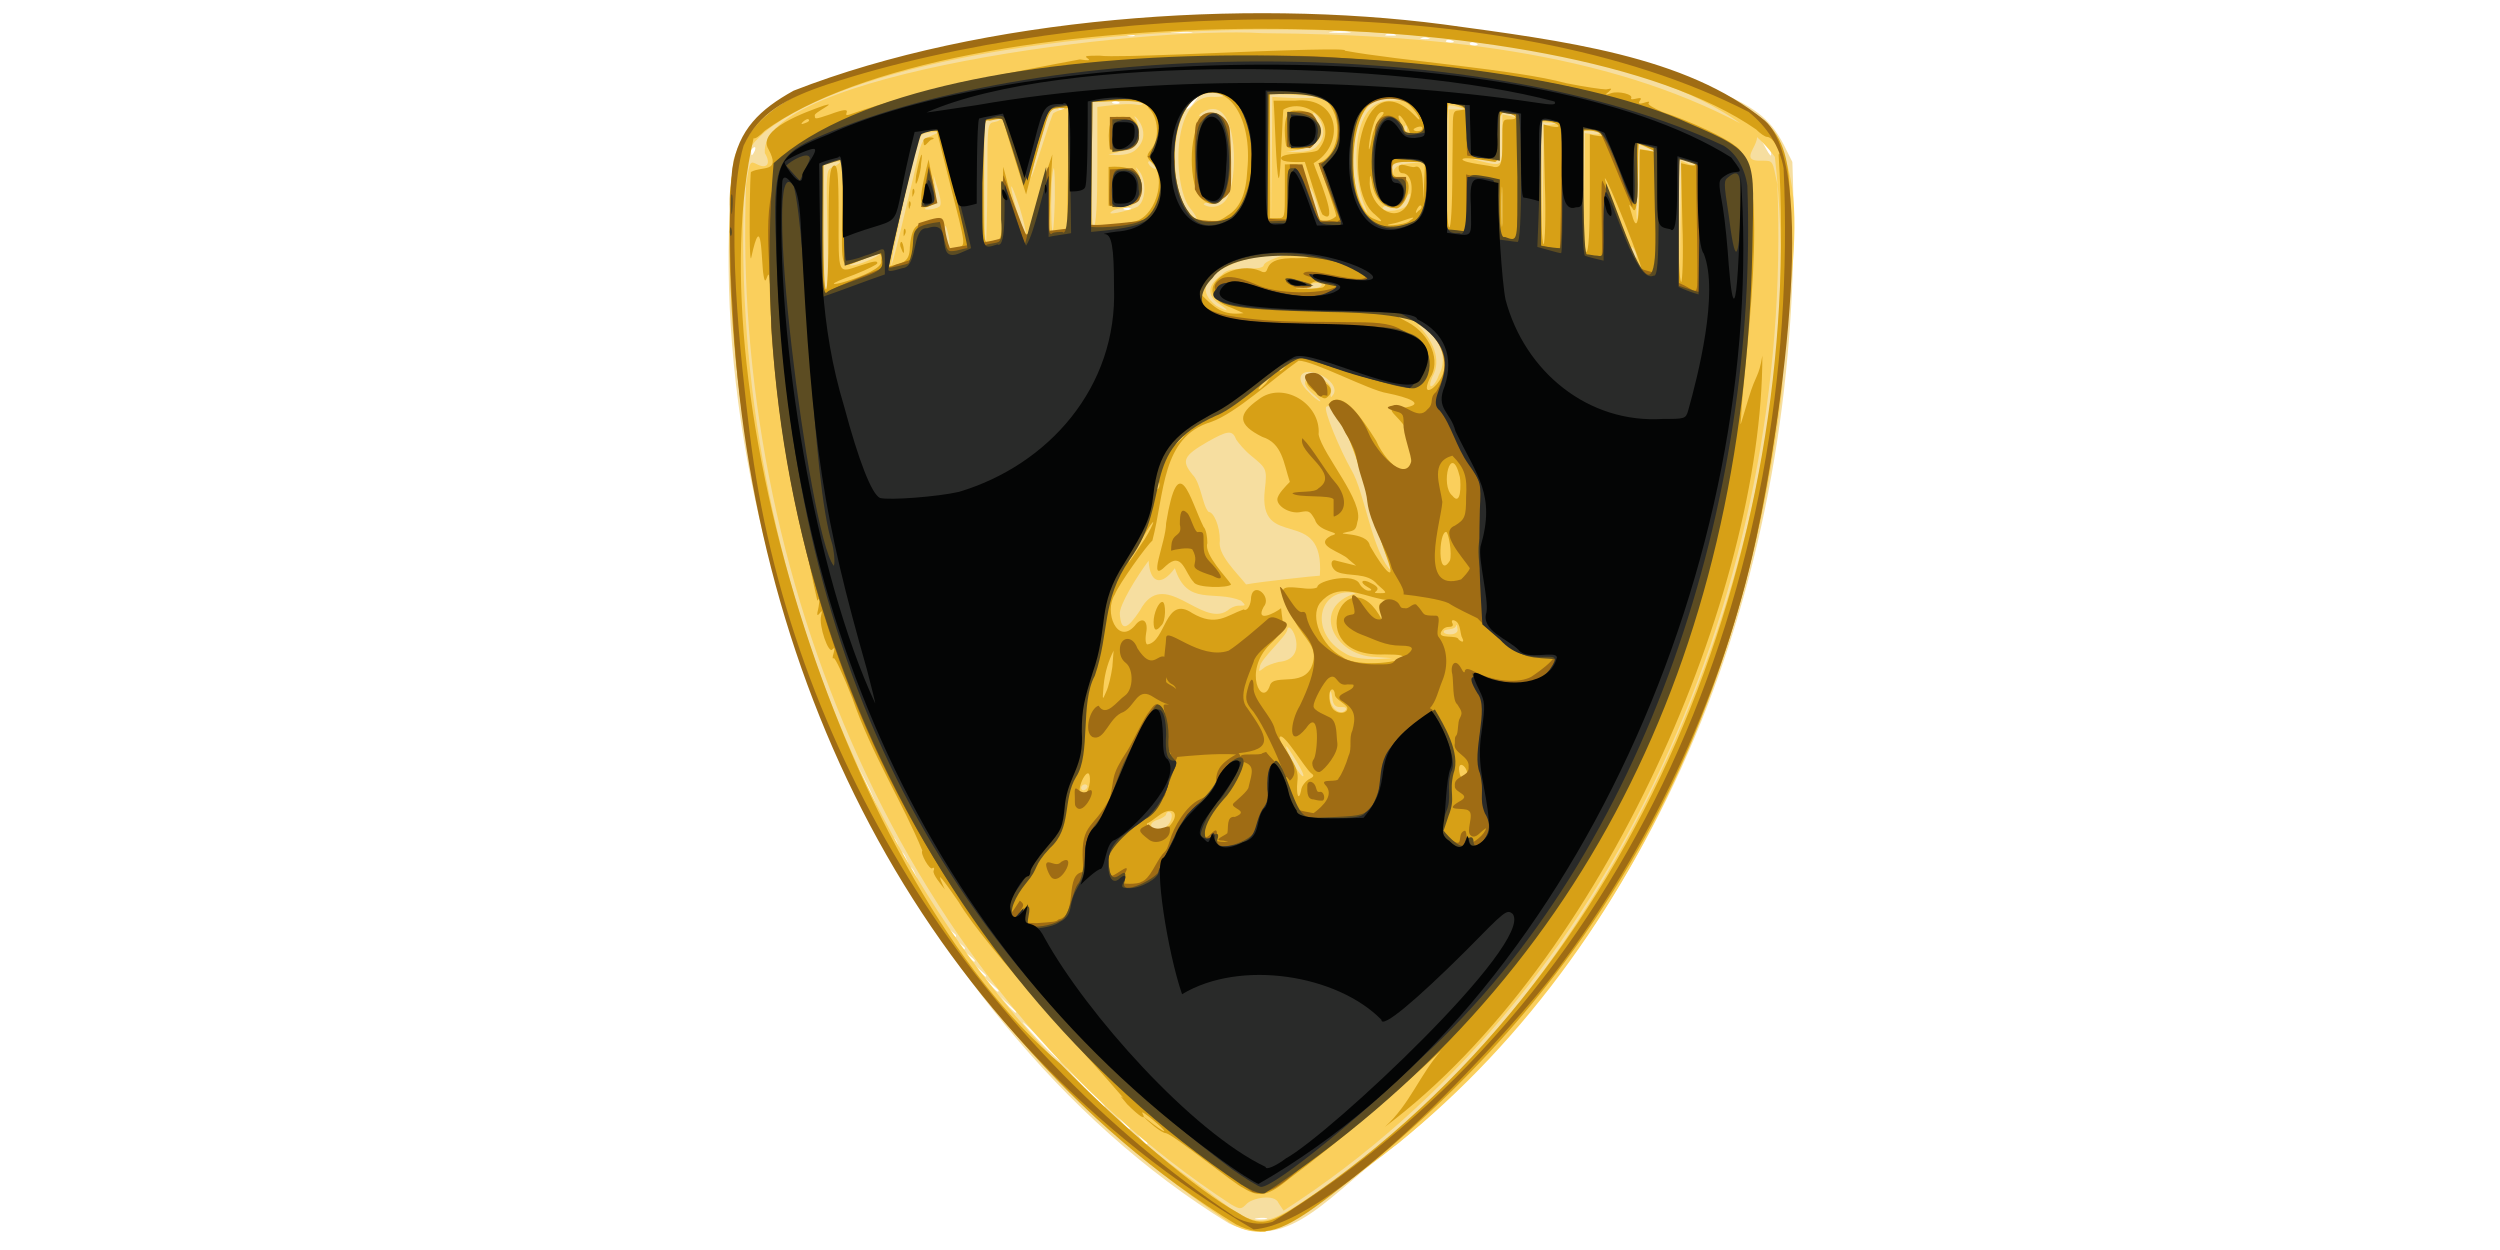 <svg xmlns="http://www.w3.org/2000/svg" xmlns:xlink="http://www.w3.org/1999/xlink" id="Calque_1" x="0px" y="0px" viewBox="0 0 200 100" style="enable-background:new 0 0 200 100;" xml:space="preserve"><style type="text/css">	.st0{fill:#F6DEA0;}	.st1{fill:#FACF5C;}	.st2{fill:#D7A016;}	.st3{fill:#9F6C14;}	.st4{fill:#5C4C22;}	.st5{fill:#292A29;}	.st6{fill:#040505;}</style><g id="g3854" transform="translate(-2.312,3.854)">	<path id="path3040" class="st0" d="M100.6,94C73.9,77.6,57.8,39.7,61,8.9c0.5-1.6,1.5-3,2.8-3.9C83.7-5.2,119-4.7,139.1,3.2  c3.5,1.4,4.8,2.4,5.9,4.5c0,0,0.7,1.4,0.7,1.4c1.2,30.3-8.8,59.5-31.5,78.5C108.8,91.4,105.6,96.5,100.6,94L100.6,94z M103.6,93.6  c-0.3-0.1-1.6,0.1-0.4,0.1C103.7,93.7,103.8,93.6,103.6,93.6z M94.1,87.6c0-0.1-0.2-0.2-0.4-0.4C92.8,86.3,94.2,88.1,94.1,87.6z   M92.7,86.4c0-0.1-1.1-1-1.3-1.3C91.6,85.3,92.7,86.8,92.7,86.4z M89.3,83.1c-4.2-4.2,0.8,1.3,1.4,1.6C90.8,84.7,90.2,84,89.3,83.1  z M85.8,79.5c-4.2-4.2,0.8,1.3,1.4,1.6C87.2,81.1,86.6,80.4,85.8,79.5z M83.6,77.1c0-0.1-1.1-1-1.3-1.3  C82.5,76.1,83.7,77.5,83.6,77.1z M82.2,75.4c0-0.1-0.9-0.8-1.1-1C81.3,74.6,82.2,75.8,82.2,75.4z M81.2,74.2c0-0.1-0.9-0.8-1.1-1  C80.3,73.4,81.3,74.6,81.2,74.2L81.2,74.2z M80.3,73c0-0.1-1.2-1.1-0.5-0.3C80.1,73,80.3,73.2,80.3,73z M79.5,72  c0-0.1-0.2-0.2-0.4-0.4C78.2,70.8,79.6,72.5,79.5,72z M78.8,71c0-0.1-0.2-0.2-0.4-0.4C77.5,69.8,78.9,71.5,78.8,71z M75.5,66  c-0.1-0.3-0.3-0.5-0.4-0.5C74.9,65.7,76.1,67.3,75.5,66z M74.8,64.8c-0.1-0.3-0.3-0.5-0.4-0.5C74.2,64.5,75.4,66,74.8,64.8z   M74.1,63.6c-0.1-0.3-0.3-0.5-0.4-0.5C73.5,63.3,74.6,64.8,74.1,63.6z M71.9,59.3c-3.2-6.4,0.4,1.8,1.1,2.5  C73,61.9,72.5,60.7,71.9,59.3z M69.8,54.9c-0.5-0.9-0.2,0.6,0.1,0.6C70,55.4,69.9,55.1,69.8,54.9z M92.7,12.8  c-0.2-0.1-0.4-0.1-0.5,0C92,13,93.2,13,92.7,12.8z M62.7,8.2c0.2-0.6-0.4-0.1-0.3,0.1C62.4,8.7,62.5,8.6,62.7,8.2z M144,8.4  c0-0.3-0.7-1.1-1-1.4C143.2,7.2,144.1,9.2,144,8.4z M87.5,4.8c-0.2-0.1-0.4-0.1-0.5,0C86.8,5,87.9,4.9,87.5,4.8z M97.8,4.4  c1-1.3-0.7,0.3-0.6,0.5C97.3,4.9,97.6,4.7,97.8,4.4z M91.8,4.3c-0.2-0.1-0.4-0.1-0.5,0C91.1,4.5,92.2,4.5,91.8,4.3z M120.4-0.4  c-0.2-0.1-0.4-0.1-0.5,0C119.8-0.1,120.9-0.2,120.4-0.4z M118.5-0.6c-0.2-0.1-0.4-0.1-0.5,0C117.8-0.4,119-0.4,118.5-0.6z   M116.6-0.8c-0.2-0.1-0.4-0.1-0.6,0C115.6-0.7,117.1-0.7,116.6-0.8z M93-1.1c-0.2-0.1-0.4-0.1-0.5,0C92.3-0.9,93.4-0.9,93-1.1z   M113.9-1.1c-0.2-0.1-0.6-0.1-0.7,0C113-1,113.2-1,113.6-1C114-1,114.1-1,113.9-1.1z M97.5-1.3c-0.4-0.1-1.1-0.1-1.4,0  C95.2-1.2,98.6-1.2,97.5-1.3z M110.2-1.3c-0.4-0.1-1.1-0.1-1.4,0C107.8-1.2,111.2-1.2,110.2-1.3L110.2-1.3z"></path>	<path id="path3038" class="st1" d="M100.9,94.1C76,77.5,61.3,49.8,60.8,15.7C60.5,9.4,61,7.7,63.3,5.6c17.5-11,60-10,77-1.7  c8.6,3.2,4.7,14.9,4.6,23.2c-3.2,28.5-17.3,54.6-41.4,67.6C102.4,94.7,101.9,94.6,100.9,94.1z M106.5,92.3  c25.7-16.2,41.2-54.4,37.8-83.6c-10.1-13.9-67.6-12.6-80.8-2c-1.3,1.2-1.3,1.3-1.6,3.2c-1.6,30.7,11,63,36,80.8  C102.5,94.1,102.7,94.8,106.5,92.3z M100.8,92.5C74.3,75.2,60.8,41.8,62,10.9C62.3,9,62.3,9,62.9,9.3c0.8,0.4,1.1-0.1,0.6-0.9  c-0.6-6.3,30.1-10.2,39.8-9.6c15.1,0.1,28.7,1.8,39.3,7.8c1.1,0.8-1.6,2.5,0.7,2.4c0.9,0,0.8,0,1.2,1.9c1.3,32-12.9,65-39.5,82.1  l-0.4-0.6c-0.3-0.8-2.2-0.4-2.6,0.1C101.6,92.9,101.5,92.9,100.8,92.5L100.8,92.5z M95.7,62.2c0.4-0.4,0.5-1.1,0.1-1.1  c-0.1,0-0.2,0.1-0.2,0.2s-0.3,0.3-0.6,0.4C93.6,62.1,95,63.1,95.7,62.2z M89.3,59c-0.1-0.2-0.5-0.1-0.5,0.2  C88.9,59.6,89.4,59.2,89.3,59z M106,57c-0.9-1.5-1.1-1.6-0.3,0.1C106.6,58.7,107,58.6,106,57z M110,52.9c0-0.5-1,0.3-1.1-0.9  c-0.1-0.7-0.2-0.7-0.2-0.1C108.7,52.8,109.6,53.5,110,52.9L110,52.9z M104.6,49.1c2.6-0.2,0.9-3.5,0.7-2.6c0,0.5-2.2,2.4-2.2,3  c-0.1,0.4-0.1,0.4,0.3,0.1C103.6,49.4,104.2,49.2,104.6,49.1L104.6,49.1z M112.3,48.7c-3.3-0.1-5.2-4-1.5-5.1  c-3-0.6-3.9,3.1-0.9,4.8c0.9,0.6,2.6,0.5,3.8,0.4L112.3,48.7L112.3,48.7z M118.9,46.4c0-0.3-0.1-0.3-0.1-0.2c-0.1,0.4-1,0.2-1,0.5  C117.9,47,119.1,47,118.9,46.4L118.9,46.4z M93.5,45c1.9-3.6,4.9,1.4,7,0c0.2-0.2,0.6-0.4,0.9-0.4c0.6,0,0.6,0,0.2-0.4  c-2.2-0.9-4.3,0.5-5.3-2.6c-1.1,1.5-2,1.2-2.1-0.6c-0.9,1.2-2.4,3.6-2.3,4.3C92,46.7,92.5,46.5,93.5,45L93.5,45z M107.9,42.2  c0.4-5.8-5-1.8-4.4-6.9c0.2-1.7,0.1-1.7-1.1-2.7c-0.5-0.4-1-1-1.2-1.3c-0.3-0.8-0.7-0.7-2.3,0.2c-1.9,1.1-2.1,1.5-1.2,2.6  c0.7,0.7,0.8,2.5,1.3,3c0.4,0,0.9,1.1,0.9,2.3c-0.2,1.1,1.3,2.5,2.1,3.5C103,42.7,107.6,42.2,107.9,42.2L107.9,42.2z M113.1,40.3  c-0.5-1.2-3.3-12.6-4.7-11.6c-0.2,0.3,1.1,3.4,2,5c1.1,1.8,1.7,6.8,3.3,8.2C113.6,41.9,113.4,41.2,113.1,40.3z M107.4,27.7  c-2.2-1.8,1.6-1.7,1.4-0.2c-0.1,0.4,0,0.5,0.1,0.3c0.4-0.4,0.1-1.1-0.8-1.6c-1.6-0.8-2.4,0.1-1.1,1.3  C107.7,28.3,108.5,28.6,107.4,27.7z M117.4,26.2c0.9-1.6-0.1-3.4-1.7-4.1c1.2,1.2,2,2.8,1.2,4.2C116.4,27.5,117.1,27.1,117.4,26.2z   M99.9,20.5c-1.1-0.7-1-1.6,0.2-2.4c0.6-0.8,3-0.2,3.3-0.7c0-0.4,1.8-0.9,2.3-1l-1.4,0.1c-2.6,0.1-7.5,1.9-4.7,4.1  C100.5,21.1,100.8,21.1,99.9,20.5L99.9,20.5z M68.5,14.5c-0.1-4.8-0.1-4.8,0.5-5c1.4-0.8-0.4-0.3-0.9-0.1c0,1.6-0.1,10.1,0.3,9.9  C68.5,19.3,68.6,17.8,68.5,14.5z M107.9,19.1c0.6-0.4-0.7-0.4-0.9-0.1C106.5,19.5,107.7,19.2,107.9,19.1z M137.5,9.3  c0.4,0.1,0.5,0.1,0.4,0c-0.2-0.2-0.9-0.5-1.3-0.6c0,2.5,0.1,7.6,0.1,10.1c0-2.5,0.1-7.4,0.1-9.8L137.5,9.3L137.5,9.3z M72.7,16.5  c0.2-0.2,0-0.2-0.4-0.1C68.6,17.7,70.8,17.7,72.7,16.5z M75,11.9c1.3-5.2,0.6-4.3,2.5-5.2c-0.4,0-1.3,0-1.5,0.3  C75.2,8.6,71.7,26,75,11.9z M133.1,16.2c-0.5-0.9-0.2,0.6,0.1,0.6C133.3,16.7,133.2,16.4,133.1,16.2z M129.8,6.9  c0.9,0.1,0.3-0.4-0.3-0.3c0,0-0.6,0-0.6,0c0,2.5,0.1,7.4,0.1,9.9c0-2.4,0.1-7.3,0.1-9.7C129.2,6.8,129.8,6.9,129.8,6.9z M78.2,15  c-0.5-2.2-0.3,0.9,0,1C78.3,16,78.3,15.5,78.2,15z M81.3,10.7c0-4.7,0-4.7,0.6-4.8c0.6-0.1,0.8-0.6,0-0.4c-0.3,0.1-0.6,0.1-0.7,0.2  c-0.2-0.3-0.2,10.3,0,9.9C81.2,15.5,81.3,13.3,81.3,10.7z M126.5,6.1c1.2-0.2-0.6-0.1-0.9-0.2c0,2.5,0.1,7.4,0.1,9.9  c0-2.4,0.1-7.2,0.1-9.6C125.9,6.2,126.5,6.1,126.5,6.1z M83.9,12.8c-1.6-4.8,0,1.8,0.5,2C84.4,14.7,84.2,13.8,83.9,12.8z   M122.5,11.8c-0.1-1.6-0.1,3.9,0,2.3C122.5,13.5,122.5,12.4,122.5,11.8z M86.7,12.1c0-1.4,0-2.5-0.1-2.5  C86.2,10.8,86.5,18.6,86.7,12.1z M90.1,9.4V4.7c0.9-0.1,2.2-0.3,3-0.2c0.5,0.1,0.7,0,0.6-0.1c-0.3-0.3-3.2-0.1-4-0.1  c0,1.6-0.2,10.2,0.1,10C90,14.2,90.1,12.4,90.1,9.4L90.1,9.4z M118.9,4.9l0.7,0c-0.3-0.1-1.2-0.4-1.4-0.3c-0.2,0.5-0.1,8.1-0.1,9.9  c0-2.4,0.1-7.2,0.1-9.6C118.3,4.9,118.9,4.9,118.9,4.9z M134.2,8.2c1.3,0.3-0.5-0.4-0.8-0.5c-0.4,7.1,0,8.9,0.1,0.4  C133.5,8,134.2,8.2,134.2,8.2z M97.6,12.9c-1.5-1.6-1.7-9.4,1.9-9c0.8,0,0.9-0.1,0.5-0.3c-4.1-1-4.6,7.2-2.7,9.4  C98.1,13.9,98.3,13.8,97.6,12.9z M106,4c4.1,0-1-0.4-2.1-0.3c0,2.5,0.1,7.6,0.1,10.1c0-2.5,0.1-7.4,0.1-9.9C104.2,3.9,106,4,106,4z   M107.6,12.2c-0.6-1.7-0.7-1.2-0.2,0.2C107.9,14.2,108.1,13.7,107.6,12.2z M93.4,12.6c0.6-0.5,0.6-2,0.1-2.7  c-0.4-0.5-0.4-0.5-0.1,0.1c0.6,1.3,0,2.7-1.2,2.8c-0.3,0-0.8,0.1-1,0.3C90.7,13.5,93.4,12.8,93.4,12.6L93.4,12.6z M111.4,12.4  c-0.8-2-1.3-8.4,2.3-8.2c0.5,0,0.8,0,0.8-0.1c-4.6-1.5-4.7,6.9-2.8,9.1C111.7,13.2,111.6,12.8,111.4,12.4L111.4,12.4z M77.4,12.7  c0.5-0.1-0.3-2-0.4-2.6c0,0.7,0.5,2.4-0.3,2.5C75.6,13.1,77.2,12.9,77.4,12.7z M114.9,12.5c0.2-0.4,0.4-1.4-0.1-0.5  c-0.2,0.9-1.7,0.3-1.9,0.8C113.1,13.2,114.6,13,114.9,12.5z M100.6,11.7c0.8-1.7,0.7-8.4-2.2-6.5c-0.3,0.3-0.2,0.3,0.5,0.1  c2.4-0.9,2.1,5.4,1.3,6.6c-0.4,0.9-1.4,0.2-1.6,0.6C99.2,12.9,100.3,12.7,100.6,11.7z M86.6,5.2c0.1-0.1,0.4-0.2,0.7-0.3  c0.7-0.2-0.9-0.2-1-0.2c-0.3,1.2-1.5,5.1-1.5,5.6C84.9,10.5,86.5,5,86.6,5.2z M115.2,9.2l1.2-0.1l-1.4,0c-1.4,0-1.4,0-1.3,0.6  c0,0.6,0,0.6,0.1,0.1C114,9.4,114.2,9.3,115.2,9.2z M94.7,9.3c-0.2-0.3-0.8-0.4-0.4,0.1C94.7,9.8,95,9.7,94.7,9.3z M122.5,7.3v-2  c0.2,0,1.5,0.4,1,0.1c-1.1-0.5-1.2-0.5-1.2,1.7c0,0,0,1.9,0,1.9c-0.3,0-3.1-0.3-1.7,0C122.6,9.5,122.5,9.5,122.5,7.3L122.5,7.3z   M93.2,8.1c1.6-1.5-0.7-3.3,0-2.4c0.8,2.2-0.5,2.4-2.2,2.8C91.6,8.6,92.7,8.6,93.2,8.1L93.2,8.1z M107.7,7.8  c1.5-1.5-1.1-3.6-0.1-2.1c1.3,1.7-0.7,2.4-2.4,2.6C106,8.3,107.3,8.4,107.7,7.8L107.7,7.8z M114.8,6.2c-0.2-0.2-0.2,0.9,0,0.5  C114.9,6.5,114.9,6.3,114.8,6.2L114.8,6.2z"></path>	<path id="path3036" class="st2" d="M101.2,94.1C75.5,78.4,60,45.2,60.7,13C60.2,2.4,71.6,2.2,80.1-0.4c17.2-3.5,40.8-2.9,56.6,2.9  c8.1,3.1,9,3.8,8.8,12.3c-0.4,32.6-11.9,58-36.5,76.8C104.9,94.8,103.4,95.2,101.2,94.1L101.2,94.1z M106.4,92.4  c27-18.2,40.2-52,38.2-83.9c0.4-0.1-0.5-1.4-0.9-1.4c-0.2,0-0.6-0.3-0.9-0.6C127.3-4.3,78.4-4.2,63.5,6.6c-0.4,0.4-0.8,0.7-0.9,0.6  C57.9,27.5,70,66.8,87.2,81.3c4.9,5,10.9,10.1,14.2,11.9C103.1,94.3,103.9,94.1,106.4,92.4L106.4,92.4z M101.8,91.2  c-0.7-0.3-5.5-4.2-6.2-4.4c-0.4,0-1.5-1-1.9-1.4l0.9,0.7c1.2,0.9,1.1,0.6-0.1-0.4c-0.5-0.4-0.9-0.7-0.8-0.5  c0.4,0.7-0.3,0.2-1.2-0.7c-0.5-0.6-0.7-0.8-0.3-0.5C89.4,80.7,81.2,72,79,68.3c-1.8-2.6-1.7-2.3-1.1-1c-0.3-0.4-1-1.2-0.9-1.5  c0.1-0.2,0-0.3-0.1-0.2c-0.2,0.2-1-1.2-0.8-1.4c-1.5-3.7-4.1-7.8-5.6-12.2c-0.7-1.8-1.4-3.3-1.5-3.2s-0.1-0.1,0-0.4  c0.1-0.4,0.1-0.5-0.1-0.3c-0.3,0.4-1.1-1.9-0.9-2.7c0.3-1.1-0.6,0.9-0.2-0.7c0.1-0.7,0.1-0.8-0.1-0.5c-1.3-5.6-3.9-19.7-3.8-25.3  c-0.1-2-0.3,0.6-0.5-0.7c-0.2-1-0.1-5.6-1-1.4c-0.2,0.4-0.1-7.2,0-6.9c0.9-0.5,2.4,0.1,1.4-1.8c-1-1.6,3-3,4.4-3.5  c1.3-0.4-0.9,0.6-0.7,0.8c0,0.3,0,0.3,1.2-0.1c2.4-0.9,0.7,0.3,1.6,0c6-2.1,13.6-3.5,18.4-4.4C89.4,1,89.6,1,89.3,0.8  c-0.3-0.2,0-0.2,1-0.2c0.7,0.1,3.6,0,6.4-0.1c9.5-0.4,13.5-0.5,13.2-0.3c4.3,0.8,13.7,1.5,17.7,2.6c1.5,0.3,2.9,0.5,3.2,0.5  c0.5-0.1,0.5-0.1,0.2,0.2c-0.3,0.2-0.3,0.3,0.2,0.1c0.6-0.2,1.8,0.1,1.6,0.4c-0.1,0.3,1.1-0.3,0.7,0.2c-0.4,0.6,1-0.2,0.7,0.2  c-0.1,0.1,0.4,0.4,1.1,0.7c2.4,0.8,5.1,2.1,5.8,2.7c3.1,1.8,0.6,18.3,0.5,21.7c-0.1,1-0.1,0.8,0.6-1.5c0.6-2,0.8-1.6,1.1-3.4  c0,18.9-12.6,48.5-30.2,61.7c2-1.8,2.8-4.2,4.5-6.1c-3.2,3-8.3,7.4-12.1,10.2C103.8,91.8,103.1,92,101.8,91.2L101.8,91.2z   M95.8,62.3c1-1,0.4-1.8-0.8-0.9c-0.4,0.3-0.8,0.6-0.9,0.6c-0.2,0.1,0.5,0.8,0.8,0.8C95.2,62.8,95.5,62.6,95.8,62.3z M89.5,58.7  c0.1-1.7-1,0.2-0.8,0.9C88.9,60.2,89.4,59.6,89.5,58.7z M107,58.5c0.4-0.2,0.5-0.3,0.2-0.5c-0.5-0.4-2.2-3.3-2.5-2.9  c-0.1,0.1,0.2,0.7,0.7,1.4c0.6,1,0.8,1.4,0.7,2.2c-0.1,1,0.1,1.6,0.3,0.7C106.4,59.1,106.7,58.7,107,58.5z M119.7,58.1  c0-0.7-0.9-1.3-0.6,0C119.2,58.5,119.7,58.6,119.7,58.1z M110.1,52.8c0-0.3-1-0.7-1-1.1c0-0.2-0.1-0.4-0.2-0.4  c-0.4,0-0.3,1.4,0.2,1.7C109.5,53.3,110.1,53.2,110.1,52.8L110.1,52.8z M91.3,49.5l0.1-1.3C91,49,90.7,49.9,90.6,51  c-0.1,1.2-0.1,1.2,0.2,0.5C91,51.1,91.2,50.2,91.3,49.5z M103.9,51c0.3-1.1,3.1,0.4,3.5-2.1c0.2-1.3-1.1-1.9-1.8-3.7  c-1-2.1-1-2.2,0.9-2c0.7,0.1,1.2,0,1.2-0.1c0-0.5,3-1.2,3.4-0.2c0.2,0.3,0.5,0.5,0.7,0.5c0.3,0,0.3-0.1-0.1-0.3  c-0.7-0.4-0.4-0.7,0.3-0.3c1.3,0.6-0.4,0.8,0.7,0.8c0.6,0,0.6,0-0.2-0.7c-0.8-1-2.3-0.6-3.2-1c-0.6-0.3-0.6-1.1-0.1-0.9  c0.4,0.1,1.2,0.3,1.6,0.4l-0.6-0.5c-0.5-0.6-2.9-1.1-1.4-1.9c1.1-0.3-1-0.2-1.3-1.3c-0.4-0.7-0.5-0.7-1.1-0.6  c-0.8,0.2-1.9-0.4-1.9-1c0-0.4,0.7-1.1,1-1.4c-0.5-1.5-0.6-3.1-2.2-3.6c-2-1-2-1.8-0.3-3c1.9-1.5,5,0.3,4.8,2.8  c0.3,1.6,3.7,5.4,3.1,7c-0.1,0.6-0.2,0.7-0.8,0.8c-1.4,0.3,1.6-0.1,1.8,1.1c1.2,2.1,2.3,3.3,1.2,0.5c-0.8-2.1-2-7.6-3.2-9.7  c-0.6-1.1-1-2.1-1.1-2.3c1-0.8,2.4,1.2,3.6,3.1c0.9,2.1,3.3,3.8,3.2,1.4c-0.1-3.2-3.4-4-1.2-4c2.3-0.3,0.4-0.9-1.1-1.2  c-1.4-0.2-5.9-2.6-7.1-2.6c-2,1.4-5,4.2-7,4.9c-4,1.2-3.7,5.7-4.7,9.5c-0.4,0.3-2.7,3.5-3,4.3c-0.9,1.4,0.2,4.1,1.6,2.5  c0.6-0.8,1.1-0.4,0.9,0.6c-0.1,0.6,0,0.9,0.1,0.9c1.5-0.2,1.4-4,3.6-2.5c1.9,1.1,2.7,0.2,4.1-0.3c0.3,0.2,0.6-0.4,0.6-1  c0.2-1.3,1.7,0,1,0.8c-0.7,1.3,0.9,0.5,1.4,0.1c0.1,1.3,0.5,1.6-0.9,2.9C101.7,49.9,103.3,52.8,103.9,51L103.9,51z M94.6,45.9  c0-0.7,0.4-1.6,0.7-1.6c0.3,0,0.3,1.6-0.1,1.9C94.8,46.7,94.6,46.6,94.6,45.9z M97.8,42.7c-0.7-0.7-0.9-2.5-2.2-1.3  C94,43,95.6,39.5,95.6,38c1-6.1,1.9-1.9,3,0.3c0.2,0.2,0.3,0.8,0.3,1.3c-0.3,0.9,1.6,2.8,1.9,3.3C100.6,43.2,98,43.2,97.8,42.7  L97.8,42.7z M107.4,27.4c-1.9-1.5,2-0.9,1.3,0.3C108.3,28.2,108.2,28.1,107.4,27.4z M114.5,48.8c0.2-0.2-0.1-0.3-1.4-0.3  c-6.9,0.3-3-8.2-0.2-2.7c0.4-0.5-1.1-1.5,0.5-1.5c0.6,0,0.5-0.1-0.5-0.2c-1.9-0.4-3.6-1.4-5,0.3c-0.8,1.1,0.1,3.4,1.8,4.3  C110.5,49.4,113.6,49.3,114.5,48.8L114.5,48.8z M119.3,47.2c-0.2-0.3-0.1-1.2-0.6-1.4c-0.2-0.1-0.3,0-0.2,0.2  c0.1,0.2,0,0.3-0.3,0.3c-0.3,0-0.5,0.2-0.6,0.4c-0.3,0.6,1.3,0.2,1.4,0.6C119.2,47.5,119.5,47.6,119.3,47.2z M118.3,41  c0.2-0.5-0.1-2.3-0.3-2.3C117.4,38.7,117.3,42.6,118.3,41z M93.6,39.7c0.8-1.1,1.5-2.8,0.4-1C93.2,40,91.5,42.9,93.6,39.7  L93.6,39.7z M119.1,34.3c-0.7-2.9-1.6,0.7-0.6,1.5C119.2,36.7,119.2,34.9,119.1,34.3z M95,34.7c-0.2-0.2-0.2,0.9,0,0.5  C95.1,35,95.1,34.8,95,34.7L95,34.7z M96.9,31.2c1-1.3-0.7,0.3-0.6,0.5C96.4,31.7,96.6,31.5,96.9,31.2z M117.9,25.5  c0.3-1.7-1.2-3.6-3.2-4c-0.8-0.2-0.8-0.1,0.2,0.4c1.9,1,2.7,3.2,1.8,4.5C115.8,28.3,117.7,27,117.9,25.5z M103.6,26.8  c1-1.3-0.7,0.3-0.6,0.5C103.1,27.3,103.3,27.1,103.6,26.8z M105.1,25.5c0.4-0.6,0.1-0.4-0.2,0C104.4,26,104.8,25.9,105.1,25.5z   M100.9,20.8c-3.8-1.3,0.1-4.1,2.4-2.9c0.8,0.2-0.3-1.2,2.8-1.1c1,0,1.1-0.1,0.6-0.2c-2.9-0.8-7.5,0.5-8.4,3  c1.2,1.2,1.8,1.8,3.5,1.6L100.9,20.8L100.9,20.8z M68.6,14.4c0-4.1,0.1-4.8,0.4-5c0.3-0.1,0.4,0.4,0.4,4.1c0,4.7-0.1,4.5,1.7,3.9  c1.2-0.4,1.4-0.4,1.4-0.2c0,0.1-0.8,0.5-1.8,0.9c-4.9,1.8,2.5,0,2.1-1.1c0.1-0.7,0-0.7-1.7,0c-1.5,0.6-1.5,0.8-1.4-3.9  c0-2.3,0.1-4.3,0-4.3c-0.1,0-1.2,0.4-1.5,0.5c0,1.6-0.1,10.2,0.2,10C68.5,19.3,68.6,17.4,68.6,14.4z M108.2,19.1  c0.2-0.2,0.2-0.2-0.2-0.4c-0.8-0.2-0.7,0.3-1.6,0.4C104.8,19.3,108.1,19.3,108.2,19.1z M136.9,14l-0.1-4.8c1.8,0.5,1.2-0.1-0.2-0.5  c0,1.8-0.1,9.6,0.2,10C136.9,18.8,137,16.6,136.9,14L136.9,14z M132.3,14c-0.8-2-1.5-3.6-1.6-3.6c-0.1,0.3,2.5,6.7,2.6,6.9  C134.2,18.9,133.1,16,132.3,14L132.3,14z M75.1,15.9c0.2-2.2,0.8-1.7,2.1-2.1c0.5-0.4,0.8,2,0.9,2.5l0.7-0.3  c0.8-0.3,0.9,0.3-0.6-5.6l-1-4c-1.3,0.4-1.4,0-1.9,2.3c-0.4,1.9-1.4,6.4-2,8.8C74.3,17.2,75.1,17.3,75.1,15.9z M74.4,16  c-0.1-0.2-0.1-0.4,0-0.5C74.6,15.4,74.8,17.1,74.4,16L74.4,16z M74.6,14.8c0-0.7,0.3-0.2,0.1,0.1C74.6,15.1,74.6,15.1,74.6,14.8  L74.6,14.8z M75,12.6c0-0.7,0.3-0.2,0.1,0.1C75.1,12.9,75,12.9,75,12.6L75,12.6z M76,12c0-0.7,0.4-2.3,0.6-3.1  c0.1,0.7,0.8,3.5,0.3,3.6C76.3,12.9,76,12.7,76,12z M75.3,11.6c0-0.7,0.3-0.2,0.1,0.1C75.3,12,75.3,11.9,75.3,11.6L75.3,11.6z   M75.6,10.2c0.3-1.6,0.6-2.3,0.4-1C76,10,75.4,11.8,75.6,10.2z M76.2,7.5C76,7,77.4,7.1,76.9,7.3C76.6,7.3,76.2,8.2,76.2,7.5z   M129.5,11.6V6.9c2.2,0.5,0.5-0.5-0.5-0.3c0,1.7-0.1,9.6,0.2,9.7C129.4,16.4,129.5,14.6,129.5,11.6z M82.1,15.4  c0.1,0,0.2-0.1,0.3-0.5c0.2-1.2,0.1-6.1,0.2-5.3c0.2,0.6,1.8,7.8,2.1,4.9c0.2-1,1.3-4.6,1.8-6c-0.1,1.6-0.2,4.8-0.3,6.4  c0.4-0.1,1.1-0.2,1.5-0.2c0-2.5,0.1-7.5,0.1-9.9c-1.3,0.1-1.4-0.4-2,1.8c-0.5,1.6-1,3.5-1.4,5.1c-0.4-1.2-1.7-5.4-1.8-5.8  c0-0.3-0.3-0.3-1.1-0.1C81,5.7,81,5.7,81,10.7c0,4.4,0,5,0.4,4.8C81.6,15.5,81.9,15.4,82.1,15.4z M125.9,10.9l-0.1-4.8  c2,0.6,1.2-0.3-0.2-0.3c0,1.8-0.1,9.5,0.2,9.9C125.9,15.6,126,13.5,125.9,10.9L125.9,10.9z M122.5,11.4c-0.1-1.8-0.1,4.3,0,2.6  C122.5,13.3,122.5,12.1,122.5,11.4z M92.9,13.9c1.8-0.2,2.8-3.5,1.6-4.7C94,8.7,94,8.6,94.4,8.1c0.7-0.8,0.6-2.6-0.2-3.3  c-0.3-0.9-3.3-0.5-4.5-0.5c0,2.5-0.1,7.5-0.1,10C90.5,14.3,92.1,14.1,92.9,13.9z M91,11.1V9.5c1.2-0.1,2.7,0.1,2.6,1.6  c0.1,1.4-1.4,1.7-2.6,1.5V11.1z M91.1,8c-0.1-0.4-0.3-2.7,0.7-2.5c1-0.1,1.6,0.3,1.6,1.3c0,0.9-0.3,1.2-1.4,1.4  C91.5,8.3,91.2,8.2,91.1,8L91.1,8z M118.5,9.6c0.1-5.4-0.2-4.4,1-4.7c0-0.2-0.8-0.5-1.3-0.5c-0.1,0-0.2,2.2-0.2,5  C118,15.8,118.5,16.1,118.5,9.6z M134.2,8.2c1.3,0.3-0.5-0.4-0.8-0.6c-0.1,0.7,0.1,6.4-0.5,5.2c-0.3-0.4-0.3-0.4-0.1,0.3  c0.9,3.5,0.6-4.1,0.7-5C133.5,8.1,134.2,8.2,134.2,8.2z M115.1,13.8c0.9-0.6-0.7,0.1-1.2,0.2C112.2,14.3,114.8,14.2,115.1,13.8z   M100.5,13.4c1-0.6,1.5-1.7,1.6-3.7c0.4-4.1-1.5-7-3.8-5.9C94.9,5.3,95.9,16.7,100.5,13.4z M98.4,12c-1-1-1-5.2,0-6.2  C101.5,2.4,101.6,15,98.4,12L98.4,12z M109.2,13.4c0-0.3-1.1-3.3-1.4-4.2c1.8-0.7,2-3.8,0.5-5.1c-0.5-0.7-3.2-0.5-4.4-0.5  c0,2.5,0,7.5,0,10h0.6c0.6,0,0.6,0,0.6-2.2V9.3c1.4,0,1.2-0.4,2,2.3c0.7,2.2,0.7,2.3,1.4,2.2C108.9,13.7,109.2,13.5,109.2,13.4  L109.2,13.4z M108.1,13.3c-0.2-0.3-1.1-3.3-1.4-4.2c-0.4,0-1.9,0.1-1.9-0.3c0-0.5,2.8-0.3,3-0.7c1.7-2.1-1-4.2-2.8-3.2  c-0.1-0.1-0.2,5.6-0.4,5.5c-0.2-0.4-0.3-5-0.4-6.2l1.7,0c3.7-0.4,4,3.6,1.5,5C107.6,9.9,109.6,14.4,108.1,13.3z M105.2,7.8  c-0.1-0.6-0.4-3,0.8-2.8c1.5-0.2,2.6,1.9,1.4,2.7C106.8,8.2,105.4,8.2,105.2,7.8z M112.3,13.3c-2.7-2.1-1.2-12.6,3.3-7.8  c0.9,1-0.6-1.9-2.1-1.6c-3.5-0.7-3.7,8.6-1.4,9.7C113,14,113,13.9,112.3,13.3z M114.7,12.8c0.8-0.9,0.7-2.8-0.2-2.8  c-0.2,0-0.3-0.2-0.3-0.4c0-0.6,0.9,0,1.3-0.1c0.8-0.3,0.6,1.9,0.7,2.6c0-0.8,0.1-2.3,0.1-3c-0.7,0.1-2.9-0.3-2.6,0.6  c0,0.5,0.1,0.6,0.7,0.7c1.3,0,0.2,2.7-0.5,2.4c-0.9,0-1.6-0.8-1.8-1.9c-0.1-0.7-0.2-0.9-0.2-0.4C111.7,12.3,113.6,14,114.7,12.8z   M116,12.6c-0.2-0.2-0.7,1-0.2,0.4C116,12.9,116.1,12.7,116,12.6z M122.5,7.5c0-1.8,0-1.8,0.6-1.8c0.9,0,0.3-0.5-0.3-0.5  c-1.1-0.6-0.2,3.9-0.9,3.9c-0.2,0-2.5-0.5-2.6-0.2c0.1,0.3,2.4,0.5,2.5,0.6C122.4,9.6,122.5,9.2,122.5,7.5L122.5,7.5z M112.1,7  c0.1-0.5,0.4-1.1,0.6-1.4c0.3-0.3,0.4-0.5,0.2-0.5C111.9,5.1,111.5,10.3,112.1,7L112.1,7z M115.1,6.8c0-0.3-0.6-1.3-0.8-1.4  C113.8,5.2,115.2,7.6,115.1,6.8L115.1,6.8z M116.1,6.4c0-0.3-0.7,0-0.7,0.1C115.4,6.7,116.1,6.7,116.1,6.4z M67,5.7  c-0.1-0.2-1,0.6-0.3,0.3C67,5.9,67.1,5.8,67,5.7z"></path>	<path id="path2991" class="st3" d="M102.6,94.5C76.7,79.3,62.3,51.3,60.9,20.6c-0.2-2.8-0.3-8.4,0-11c0.5-3.1,2.2-4.7,4.9-6.2  c15.1-5.9,36-7.4,52-5.3c9.5,1.3,19.4,2.5,25.7,7.7c4.7,4.2,0.6,28-1,34.8c-2.7,11.6-8.3,23.5-15.6,33.1  C123.6,78.1,109.4,94,102.6,94.5L102.6,94.5z M104.1,93.9C133,76.2,146.5,42.7,145,9.6c-0.3-1.7-1.3-3.3-2.8-4.5  C122.6-5,88.9-3.8,68.5,2.9C65.2,4,63,5.2,61.8,7.8c-1.6,5.3-0.2,17.4,0.5,23.1C65.4,56,80,79.4,101.1,93.5  C102,94,103.1,94.2,104.1,93.9L104.1,93.9z M102.5,91.5C78.7,74.8,66,51.1,64,22.3c0-6.2-1-9.9,1.1-13.5c6.1-6.6,33.9-8.7,43.3-8.1  c7.6,0.5,34.1,2.3,33.9,11.6c0.1,30-10.1,57-34.4,76C106.6,89.1,104.3,92.1,102.5,91.5L102.5,91.5z M87,69.7c1.6-0.3,0.4-3.7,2-3.8  c-0.4-4.1,0.7-3.2,2.1-5.9c0.4-1.6,0-1.7,1.4-3.8c0.5-0.8,1.3-2.6,1.8-3.2c0.5-0.7,0.6-0.7,1.1,0.1c0.1,0.3,0.1,0.3,0.1,1.7  c0.1,1.7-0.2,1.4,0.4,1.7c0.1,0,0.1,0,0-0.2c-0.2-0.3-0.3-0.6-0.3-1.7c0.1-1.1-0.1-1.2-0.2-1.9c0-0.2,0-0.2,0.3-0.2  c0.6,0,1.1-1.2,0.4-1.6c-1.1-0.5-0.5-2.9-0.5-3.7c0-1,2.7,1.8,5,1c0.8-0.5,2.3-1.8,3.1-2.5c0.4-0.4,0.9,0,1.4,0.2  c0.9,0.5-2.3,2.1-2.5,3.2c-0.4,1.1-1.3,2.8-0.5,3.7c1.6,2.3,2.2,3.3-0.7,3.6c0.1,0.1,0.2,0.4,0.2,0.2c0.1-0.2,1.6,0,1.7-0.2  c0,0,0.3-0.1,0.3-0.1c0.2,0.3,1.2,1.3,1.3,1.4c-0.4-1.1-1.5-3.5-2.3-4.6c-0.7-0.8-0.7-1.1-0.4-2.1c0.2-0.7,0.4-0.6,0.4,0.1  c-0.1,1,1.5,2.4,1.7,3.4c0.3,1.2,2.4,3.1,1.2,4.1c-0.1-0.1-0.2-0.3-0.3-0.3c-0.1,0.2-0.2,0.9,0.1,1c0.2,0.2,0.2,0.2,0.2,0.6  c-0.1,1.1,1,1.1,1.9,1.3c0.8-0.6,1.7-1.5,0.9-2.3c-0.4-0.5,1.1-0.1,1.1-0.5c0.2-0.2,0.6-1.1,0.8-1.8c0.3-0.6,0-1.4,0.3-2  c0.3-1.1,0.2-1.7-0.7-2.3c-1.1-0.6,0.8-0.8,0.8-1.3c0-0.1,0-0.1-0.5-0.1c-0.9,0.2-0.8-1-1.5-0.5c-0.4,0.3-1.2,1.8-1.2,2.2  c-0.1,0.4,1.1,0.8,1.4,1c0.5,0.4,0.4,1.3,0.5,2c0.1,0.8-1,2.1-1.4,2.3c-0.4,0.1-0.8-0.6-0.5-1c0.3-0.3,0.6-4.3-0.6-2.5  c-1.5,1.8-1.3-0.5-0.5-1.8c3-6.2-0.7-4.9-1.6-9.5c0.3,0,1.3,2.2,1.8,2c0.2,0,0.2,0,0.3,0.2c0.1,0.7,0.5,1.4,1,2.1  c1.3,1.3,2.6,1.9,4.6,1.9c1,0,1.3,0,1.5-0.3c0.1-0.2,0.8-0.4,1-0.5c0.5-0.4,0.6-0.7-0.5-0.7c-1.3,0-2.1-0.5-3.2-0.9  c-0.8-0.3-1.9-1.1-1.1-1.5c0.5-0.2,0.7,0.1,0.5-0.8c-0.4-1.3,0.2-0.9,0.7-0.1c0.3,0.4,0.8,1.2,1.3,1.2c0.7,0.1-0.4-0.9,0.3-1.4  c0.4-0.4,1.2-0.2,1.4,0.3c0.1,0.2,0.2,0.2,0.4,0.2c0.3,0.1,0.6-0.4,0.9-0.3c0.8,0.8,0.3,0.9,1.6,0.9c0.5,0-0.1,1.4,0.2,1.7  c0.7,0.9,0.8,2.3,0.3,3.5c-0.3,0.7-0.5,1.7-1,2.2c0.8,0.3,1.8,3.1,1.7,3.6c0,1.3-1,2.4-0.1,3.4c-0.6,1.1-1.4,2.5-0.3,3.2  c1.7,1.4,0.7-0.2,1.5-0.4c0.2,0,0.1,1.2,0.4,1c0.3,0,1.2-0.7,1.3-1.2c-0.4,0.2-0.8,0.9-1.2,0.6c-0.5-0.3,0.3-1.7-0.2-2  c-0.3-0.3-2.1,0.1-0.8-0.7c1.2-0.6-0.4-0.7-0.3-1.3c-0.1-0.8,1.2-0.7,1.1-1.5c0.1-0.9-1.3-1.1-1.1-1.9c0-0.4,0-0.5,0.1-0.6  c0.2-0.2,0.1-1.1,0.3-1.4c0.2-0.4,0.2-0.5-0.2-1.1c-0.4-0.3-0.3-1.8-0.4-2.4c-0.2-0.7,0.2-1.4,0.7-0.5c0.2,0.4,0.3,0.4,0.3,0.2  c0.1-0.2,0.3-0.2,1,0.2c1.6,0.7,3.3,0.8,4.3,0.3c0.6-0.4,3.2-2.2,1-1.9c-2.4,0.3-3.8-1.3-5.3-2.8c-0.4-0.2-1.7-0.8-2.3-1.2  c-0.6-0.3-2.6-0.6-3.6-0.7c0.1-0.6-0.9-1.7-1-2.3c-0.4-1.4-1.7-3.4-1.9-5.1c-0.1-1.1-0.6-2.1-0.8-3.2c-0.2-1-0.3-1.1-0.7-1.9  c-0.4-0.6-0.4-0.8-0.7-1.2c-0.3-0.4-0.8-1.1-0.9-1.5c0.7-1.1,2.4,0.4,3.2,2.3c0.6,1.5,2.9,4,3.4,2.3c0.1-0.4-0.7-2.3-0.6-3.1  c0-0.8-0.1-0.8-0.8-1c-0.6-0.2-0.6-0.3-0.1-0.4c0.9-0.4,2,1.3,2.8,0.3c0.6-0.5,0.1-0.9,0.7-1.4c1.6-2.7,0.1-4.9-2.6-6.2  c-0.8-0.4-0.9-0.4-5.5-0.5c-5.1-0.1-7.4-0.2-8.1-0.4c-1.4-0.5-2.1-1.4-0.9-2c0.5-0.2,1.3-0.1,2.7,0.5c1.6,0.8,5.2,0.8,6.4,0.2  c0.4-0.4-2.9-0.8-2.6-1.1c0.5-0.6,5.5,1.3,5,0c-2.2-1.6-8.9-2.5-11.6-1c-3.5,2-2.5,4,1.2,4.5c2.1,0.3,3.6,0.4,7.7,0.4  c4,0.1,6.2-0.4,7,3.1c0.1,0.7-0.7,1.6-1.1,1.8c-0.6,0.3-2.2-0.6-3.1-0.6c-2.1-0.1-4.8-2.5-6.9-1.5c-0.8,0.2-3.3,3.1-4.1,3.3  c-3.7,2-6.7,3.2-6.6,7.7c-0.1,4.1-4.5,6.3-4.1,10.7c0,0,0,1.4,0,1.4c-0.2,0.7-0.5,1.4-0.8,2.1c-0.9,1.4-0.7,4.5-0.8,6.9  c-1.2,2.1-1.3,2.4-1.4,5.1c-0.3,0.7-2.9,3.3-2.5,3.8c0,0.3,0,0.3-0.3,0.5c-0.5,0.3-1.1,1.1-1.3,1.6c-0.4,0.8-0.3,2.4,0.6,1  c0,0,0.4-0.6,0.4-0.6c0.4,0.3,0.3,0.4,0,0.9c-0.4,1-0.5,0.8,1.3,0.9C86.6,69.9,86.8,69.9,87,69.7L87,69.7z M86.5,66.4  c-0.2-0.1-0.5-0.8-0.5-1.1c0.1-0.5,0.8,0.3,1.2-0.2C88.5,64.3,87.3,66.9,86.5,66.4z M88.4,60.7c-0.1-0.1-0.1-0.2-0.1-0.7  c-0.1-1.7,0.3,0,1.1-0.6C90.2,59,89,61.5,88.4,60.7L88.4,60.7z M107.4,60.1c-0.6,0-0.5-0.8-0.5-1.2c0.1-0.4,0.6-0.2,0.7,0.3  c0.1,0.3,0.1,0.3,0.3,0.3c0.3-0.1,0.5,0.6,0.2,0.7C107.9,60.2,107.8,60.2,107.4,60.1L107.4,60.1z M89.7,55.1  c-0.7-0.4-0.2-2.3,0.5-2.5c0.6,1,1.5-0.4,2.1-0.8c0.7-0.5,0.7-2.1,0.1-2.6c-0.4-0.3-0.5-0.7-0.5-1.1c0-1,1-1.2,1.4-0.1  c1.2,1.9,1.6,0.4,2.2,0.7c0.1-0.1,0.1,1.9,0.1,2c0.2,0.3,1.1,0.4,0.9,1.1c-0.4,1-0.8,0.8-2.1,0c-1.1-0.6-1.3,0.8-2.2,1.3  C91,53.5,90.7,55.5,89.7,55.1L89.7,55.1z M99.3,42.2c-2.5-0.8-0.8-0.7-1.6-2.1c-0.3-0.2-1.4,0-1.7,0.1c0,0,0-0.6,0.1-0.8  c0.2-0.6,0.8-0.4,0.6-1.3c0-0.9,0.1-1.4,0.6-0.9c0.3,0.3,0.6,1.7,0.9,1.5c0.4,0,0.4,0,0.4,0.9c0,0.9,0.1,1.1,0.7,1.7  C100.2,42.3,100.2,42.7,99.3,42.2L99.3,42.2z M109,37.3c0-0.2,0-0.9,0-1.2c-0.2-0.4-3-0.1-3.3-0.5c0.5-0.2,1.8,0,2.1-0.4  c1.8-1.2-1.7-2.8-1.3-4c0.9,0.9,1.8,2.6,2.6,3.5c0.8,0.9,1.1,2.2,0.1,2.7C109,37.5,109,37.5,109,37.3z M107.7,27.7  c-0.2-0.4-1.3-1.2-0.9-1.6c1.1-0.5,1.8,0.5,1.7,1.7c-0.1,0-0.4-0.1-0.4,0C108,27.9,107.9,27.9,107.7,27.7L107.7,27.7z M105.9,19.1  c-0.2-0.1-1-0.4-0.6-0.6c0.2-0.1,0.3-0.1,0.6,0c0.2,0.2,1.6,0.2,1.3,0.6C107.1,19.2,106.1,19.2,105.9,19.1L105.9,19.1z M93.6,66.7  c0.7-0.2,1.2-1.6,1.7-2.2c0.4-0.4,0.4-0.5,0.6-1.1c0.3-1.1,1.3-2.8,2.4-3.3c2.5-1.1,0-2,2.9-3.6c-1.6-0.1-3.6,0.1-4.7,0.2  c-0.5,1.1-0.7,2.2-1,3.1c-0.2,0.3-1.2,1.4-1.4,1.5c-0.4,0.2-0.8,0.1-0.9,0.5c-1,1-2.3,1.5-2.2,3.2c0,0.6,0.1,1.2,0.3,1.2  c0.4-0.1,1.7-1.3,0.9,0c-0.1,0.2-0.2,0.4-0.2,0.5C91.9,66.9,93.4,66.9,93.6,66.7L93.6,66.7z M94.2,63.3c-0.9-0.7-0.9-0.8,0-1.2  c0.9,0.9,1.8-0.4,1.7,0.5C95.9,63.3,94.8,63.8,94.2,63.3L94.2,63.3z M100.5,63.5c0.1,0,0.1,0-0.3-0.1c-1,0,0.1-0.4,0.3-0.6  c0.1-0.4-0.1-1.4,0.6-1.3c1.3-0.5-0.5-0.7-0.1-1.1c0.2-0.2,1.2-1,1.2-1.3c0.3-1.2,0.5-1.7-0.4-2c-0.1,0.3-0.9,1.5-1,1.9  c-0.8,1.3-2,1.5-2.1,3.3c-0.3,2.3,1.3-1.2,0.9,1.1C99.8,63.5,100.2,63.5,100.5,63.5L100.5,63.5z M119.2,42.5  c0.2-0.2,0.6-0.6,0.7-0.9c-0.6-0.9-2.5-2.9-1.2-3.4c0.8-0.5,0.9-0.7,0.9-2.3c0.1-1.6-0.1-2.3-1.1-3.3c-1.8,0.5-1,2.3-0.8,3.7  C117.6,37.9,115.7,43.6,119.2,42.5z M68.7,19.4c0.7-0.4,3-1.3,4.2-1.8c0-2.4,0.3-1.7-2.5-0.7c-0.3,0.1-0.5,0.2-0.5,0.2  c-0.1,0.3,0-8.8-0.1-8.6c-0.1,0-1.5,0.7-1.8,0.8c0,1.8-0.1,9.7,0,10.1C68.1,19.7,68.4,19.6,68.7,19.4L68.7,19.4z M138.1,17.3  c0-2.1-0.1-5.7-0.1-8.1c-0.5-0.2-1.5-0.7-1.9-0.7c0,2.5,0,7.6,0,10.1C138.2,19.2,138.1,20.6,138.1,17.3L138.1,17.3z M134.8,10.8  l0-2.8c-0.6-0.2-1.4-0.6-1.9-0.6c0,1,0,4.9,0,5.2c0.2,1-2.6-6.4-2.7-6c-0.3-0.1-1.4-0.4-1.7-0.4c0,2.5,0,7.7,0,10.2  c0.3,0,1.3,0.2,1.9,0.4c0.2,0.5-0.1-6.2,0.1-6.2c0.2,0.3,2.3,5.7,2.9,7c0.3,0.1,1,0.3,1.4,0.4C134.7,15.9,134.8,13.4,134.8,10.8  L134.8,10.8z M73.8,17.4c0.1-0.1,1.3-0.4,1.4-0.5c0-0.1,0.5-2.4,0.6-2.9c2.8-0.9,1.6-0.4,2.5,2c2.1-0.4,1.9,0.1,1.2-2.2  c-0.3-1.1-2-6.8-2.2-7.7c0,0-0.3,0-0.6,0.1C75.1,6.8,76,5.8,75,9.8c-0.4,2.1-1.7,6.6-1.6,7.7C73.6,17.5,73.6,17.5,73.8,17.4z   M76,12.7c0-0.1,0.6-3.1,0.6-3.2c0-0.4,0.6,2.3,0.7,2.9C77,12.5,76.3,12.8,76,12.7z M127.2,11l0-5.1c-0.5-0.1-1.6-0.4-2-0.4  c-0.1,0-0.1,0.2-0.1,3.7c0,3.5,0,6.5,0,6.5c0,0,2,0.4,2,0.4C127.1,16.1,127.2,13.8,127.2,11L127.2,11z M81.7,15.4  c0.4-0.1,0.8-0.2,0.8-0.2c0,0.2,0-5.5,0.1-5c0,0,1.7,4.7,1.8,4.7c0.2,0,0.2,0.1,1.4-4.3c0.2-0.6,0.3-1.1,0.4-1.1  c0.1-0.2,0,5.2,0.1,5.1c0.2,0,1.5-0.2,1.8-0.2c0-1.9,0-9.4-0.1-10c0-0.2,0-0.2-0.2-0.2c-0.7,0.1-1.4,0.1-1.7,0.2  c0,0.1-1.7,5.5-1.7,5.5c0,0.1-0.1,0.2-0.1,0.2c0,0.1-1.7-5.1-1.7-5c-0.1-0.1-1.7,0.3-1.8,0.2c0.1,1.1-0.4,10.3,0.2,10.3  C80.9,15.5,81.3,15.5,81.7,15.4L81.7,15.4z M123.8,10.3l0-5.1c-0.7-0.2-1.6-0.3-2-0.3c0,0.6,0.2,4.3,0,4c-0.1,0-2.1-0.3-2.1-0.3  c-0.1-0.2,0-3.3,0-4c-0.4-0.1-1.6-0.3-2-0.2c0,2.5,0,7.7,0,10.2c0.4,0,1.8,0.2,1.9,0.2c0-0.2,0-3.8,0-4.7c0.3,0.1,1.7,0.3,2.2,0.3  c0,1.2,0,3.5,0,4.7c0.2,0,1.7,0.3,1.9,0.3C123.7,15.4,123.7,13.7,123.8,10.3L123.8,10.3z M114.5,14.3c2.4-0.6,1.8-3.2,1.9-5.5  c-0.7,0-2.1,0-2.7,0c0,0.4,0,1-0.1,1.5c0.3,0,0.9,0,1.2,0c0,0.5,0,1.7-0.2,1.9c-0.4,0.7-1.4,0.6-1.9-0.2c-0.4-0.6-0.4-0.7-0.4-3.3  c0-2.3,0-2.3,0.1-2.6c0.7-1.4,2.2-0.5,2.2,0.8h0.9c1,0,0.9,0.1,0.8-0.6c-0.5-3-5-3-5.7,0c-0.1,0.2-0.1,0.8-0.1,2.7  c0,2.7,0,3,0.4,3.7C111.5,13.9,113.1,14.7,114.5,14.3L114.5,14.3z M91.9,14c2-0.2,2.2-0.2,2.7-0.8c1.1-1.2,1.2-4.1-0.5-4.5  c0.9-0.5,1.4-2.3,0.7-3.9c-0.3-0.7-0.8-1-1.4-1.3c-0.9,0.1-3.8,0.3-4,0.4c0,0.4-0.1,8.4-0.1,10.2C90.1,14.2,90.7,14.1,91.9,14z   M91.1,12.6c-0.1-0.2,0-2.3,0-2.9c0.4,0,1.3-0.1,1.8-0.1c0.7,0.5,1,1.7,0.6,2.4C93.4,12.7,91.6,12.6,91.1,12.6L91.1,12.6z   M91.4,8.1l-0.3,0c0-0.7,0-2,0-2.6c0.4,0,1.2,0,1.6,0C94,6.7,93.6,8.6,91.4,8.1L91.4,8.1z M100.1,13.8c2.7-0.8,2.3-2.4,2.3-5.2  c-0.1-3.5,0.1-3.2-1.6-4.8c-3.1-1.4-5,1.3-4.5,5.3C96.1,13,96.9,14,100.1,13.8z M98.8,12.2c-0.4-0.1-0.7-0.5-0.9-0.9  c0,0,0-2.5,0-2.5c0-0.3-0.1-2.8,0.2-2.9c0.6-1.4,2.5-0.7,2.6,0.7c0,0.2,0.1,1.3,0.1,2.5c0,2.1,0,2.1-0.1,2.4  C100.3,12.1,99.5,12.5,98.8,12.2z M109.5,13.7c0,0-1.8-4.6-1.7-4.5c2.2-0.3,1.9-4.7,0.3-5.5c-0.3-0.2-0.8-0.2-3.1-0.3l-1.4,0  c0,2.5,0,7.7,0,10.2c0.4,0.1,1.3,0.1,1.9,0.1c0-1.1,0-3.3,0-4.4c0.2,0,0.8,0,1,0c0.4,1.3,1.1,3.6,1.4,4.5c0.3,0,1.3,0,1.4,0.1  C109.3,13.8,109.5,13.8,109.5,13.7L109.5,13.7z M105.3,7.9c-0.1-0.1,0-2.3,0-2.8c0.7,0,1.8-0.2,2.1,0.3c0.6,0.6,0.5,2.1-0.3,2.6  C106.8,7.9,105.4,7.9,105.3,7.9z"></path>	<path id="path3032" class="st4" d="M101.6,90.9C75.8,73.6,61.5,41.4,64.2,9.2c13-11.8,58.2-10.1,73.2-3.2c5.8,2.5,5.2,2.4,5.1,10.1  c-0.7,33-13.9,58.9-39,75.5C103.2,91.7,102.6,91.5,101.6,90.9L101.6,90.9z M87.1,69.8c0.8-0.2,1-2.5,1.5-3c0.2-0.3,0.4-1.1,0.5-2.1  c0.1-1.4,0.2-1.8,1-2.8c1-1.2,1.5-3.4,2.1-4.7c1.5-3,2.5-4.7,2.7-4.7c0.5,0,0.9,1.2,0.9,2.6c-0.2,2.3,1.1,1.4,0.4,2.7  c-0.6,1.4-0.9,3.2-2.3,3.9c-0.7,0.4-3.1,2.4-2.9,3.3c0.1,3,1.6-0.3,1.3,1.6c-0.6,1.5,2.9-0.4,2.7-0.8c0.4-1,0.7-1.3,1.3-2.8  c0.7-1.9,2.5-2.8,3.3-4.3c0.6-1.4,2.2-2.6,2.2-1.6c0,0.6-0.9,2.3-1.6,3c-0.8,0.9-1.5,2-1.5,2.7c0,0.6,0.3,0.7,0.6,0.3  c0.3-0.4,0.6-0.3,0.4,0.2c-0.3,1.3,3.3,0,3.2-1.1c0.1-0.9,1.2-2,0.9-2.9c-0.2-0.7,0.3-2.3,0.6-2.3c0.6,0.2,1.3,3.2,2,4.1  c0.4,0.5,0.6,0.5,2.8,0.4c2.2-0.1,2.3-0.2,2.9-0.9c1.9-4-0.3-4.2,5-7.7c0.7,1.2,2.1,3.5,1.5,5.1c-0.4,1.6,0.2,1.9-0.4,3.4  c0,0-0.4,1.2-0.4,1.2c0.4,0.5,1.6,1.8,1.8,0.9c0.2-0.5,0.6-0.5,0.6,0c0,0.5,0.5,0.3,1-0.4c0.4-0.6,0.4-0.7,0.1-1.7  c-0.2-0.6-0.3-1.3-0.3-1.5c-0.1-1.8-0.7-3.8-0.1-5.9c0.6-1.1-0.7-3.1-0.8-4c3.1,1,5.1,1.5,6.9-1.1c-2.2-0.2-2.8,0.1-4.8-1.8  c-1.2-1.1-1.2-1.1-1.1-2.1c0.2-1.5-1-4.6-0.3-6c0.2-0.7,0.4-1.7,0.4-2c0.1-2.1-1.7-4-2.4-5.8c-0.1-0.5-0.5-1.4-0.8-1.9  c-0.6-0.8-0.6-0.9-0.2-1.7c1.3-5.4-1.2-6.4-9.6-6.5c-8.1-0.2-9.3-0.6-8.1-2c0.5-0.6,1.3-0.6,3.1,0.1c1.9,0.7,4.2,0.8,5.6,0.4  c1.2-0.4,1.2-0.4-0.8-0.8c-1-0.3-0.7-0.8,0.5-0.5c3.1,0.4,3.6,0.5,3.6,0.2c-2.1-2.2-11-2.8-12.8-0.1c-1,1-1.1,2.1-0.3,2.6  c1,0.7,2.7,0.9,8.8,1.1c5.6,0.2,6.2,0.2,7.2,0.7c2.1,0.6,2.2,3.9,0.5,4.4c-1.2,0.2-7.3-2-9-2.4c-1.1-0.1-5,3.9-6.9,4.6  c-6.3,2.8-3.4,6.7-6.9,11.5c-2.3,3.3-1.6,5.8-2.8,9.3c-1.2,2.2-0.3,6.3-1.5,8.1c-1.1,1.8-0.3,4.1-2.1,5.7c-1.4,1.5-0.8,1.5-1.9,2.8  c-0.9,1.1-1.4,2.3-1,2.7c0.2,0.2,0.4,0.1,0.6-0.3c0.5-0.8,0.8-0.7,0.6,0.2c-0.1,0.5-0.1,0.8,0.1,0.8C85,70.4,86.4,70.2,87.1,69.8  L87.1,69.8z M105.4,18.8c-1.1-0.9,1.6,0,2,0.2C106.8,19,105.7,19.1,105.4,18.8z M70.9,18.5c2.3-0.8,2.1-1,1.9-2.1c0,0-2.9,1-2.9,1  c-0.1,0.2-0.1-8.7-0.2-8.5c-0.1,0-1.3,0.4-1.6,0.5c0.1,1.5-0.3,11.2,0.4,10.1C68.7,19.3,69.8,18.9,70.9,18.5z M138.3,14.4V9.4  c-0.3-0.1-1.5-0.5-1.6-0.5c-0.1,0.4-0.1,8.3-0.1,10.1c0.3,0.1,1.5,0.5,1.6,0.5C138.3,19.5,138.3,17.2,138.3,14.4L138.3,14.4z   M134.7,13l-0.1-5c-0.3-0.1-1-0.3-1.3-0.4c-0.2,2.2,0.7,8.5-1.5,2.1c-1.3-3.1-1.3-3.2-2.8-3.2c0,1.6-0.1,10.4,0.3,10  c0.2,0,0.5,0.1,0.8,0.1c0.5,0.1,0.5,0.1,0.6-2.8l0.1-3C132.2,14.2,135.2,24.1,134.7,13z M75,17.2c0.9-2.2-0.6-2.9,2.5-3.3l0.3,1.2  c0.3,1.2,0.3,1.2,1,1.1c0.4-0.1,0.8-0.2,0.9-0.2c0.1-0.1-2.1-9.2-2.3-9.4c-1.8,0.1-1.4-0.3-2.5,4.2c-0.7,3.2-1.1,4.7-1.5,6.8  C73.8,17.5,74.9,17.3,75,17.2z M76.1,12.2c0.2-0.5,0.4-1.9,0.5-2.6c0.1,0.6,0.8,2.8,0.3,2.8C76.3,12.9,75.9,12.7,76.1,12.2  L76.1,12.2z M127.3,11.1c0-2.7-0.1-5-0.2-5.1c-0.2-0.1-1.1-0.3-1.5-0.4c0,2.5,0,7.7,0,10.2c0.4,0.1,1.3,0.2,1.5,0.2  C127.2,16.1,127.3,13.9,127.3,11.1L127.3,11.1z M82.2,15.5c0.2-0.1,0.3-0.6,0.2-1.8c0-0.9,0-2.1,0-2.6c-0.1-2.2,1.6,4,1.9,4.6  c0.4-1.6,1.3-4.7,1.7-6.2c0.1,0.8-0.1,6,0.5,5.3c0.2-0.1,0.6-0.1,0.8-0.1c0.8,0.8,0.3-8.4,0.5-10.1c-1.5,0.3-1.5-0.3-2.3,2.3  c-0.5,1.8-0.8,2.8-1.3,4.1c-0.3-1.1-1.5-4.9-1.7-5.3c-0.2-0.2-1.3,0-1.7,0.1c0.1,1.8-0.4,10.7,0.5,9.9C81.7,15.6,82,15.6,82.2,15.5  z M123.7,10.3l-0.1-5c-0.3,0-1-0.1-1.3-0.2c0,1,0,3,0,3.9c-1.8-0.4-2.9,0.2-2.6-2.4c0-2.5-0.2-1.8-1.7-2.3c0,2.5,0,7.7,0,10.2  c0.4,0,1.3,0.1,1.7,0.2v-2.3c0-2.5-0.1-2.4,1.7-2.1l0.9,0.2c0,0.9-0.2,4.9,0.4,4.6C123.8,15.5,123.7,15.6,123.7,10.3L123.7,10.3z   M93.6,13.8c1.4-0.5,2.1-3.5,1.1-4.6c-0.5-0.5-0.5-0.5-0.1-1.3c1.6-3.7-1.5-4.3-4.9-3.7c0,2.5-0.1,7.6-0.1,10.1  C90.6,14.4,93,14.2,93.6,13.8L93.6,13.8z M91.3,11.3c0-1.3,0.1-1.5,0.5-1.6c2.4-0.5,2.7,3.3-0.5,3C91.3,12.7,91.3,11.3,91.3,11.3z   M91.3,7V5.7c1-0.1,2.3,0,2.1,1.2c0.2,1.1-1.2,1.3-2.1,1.4C91.3,8.3,91.3,7,91.3,7z M115.5,13.8c0.6-0.4,1-1.7,1-3.4  c0.3-1.8-1.4-1.3-2.9-1.6c-0.2,2.9,1.1,0.7,1.2,2.3c0,1.4-1.1,2.1-2,1.1c-1.2-1.3-0.9-6.3,0.4-6.7c0.5-0.2,1.4,0.5,1.4,1  c0,0.2,0.3,0.3,0.8,0.3c2.2,0.1-0.5-3.4-1.9-2.9c-2.1,0-3,1.6-3,5C110.4,12.8,112.1,15.4,115.5,13.8L115.5,13.8z M100.8,13.5  c2.4-1.9,2.5-9.6-1.3-10.1c-4,0.4-3.8,7.5-2.1,9.7C98,14.2,100,14,100.8,13.5L100.8,13.5z M98.5,11.8c-0.6-0.6-0.8-5.3-0.1-5.9  C101.5,2,101.5,15.5,98.5,11.8L98.5,11.8z M105.3,11.7c0-2.1,0-2.1,0.5-2.1c0.6-0.2,1.6,3.4,2,4.3c0.4,0,1.3,0,1.8,0  c-0.4-1.1-1.2-3.4-1.6-4.6c1.1-0.9,1.8-2.1,1.3-3.7c-0.2-2.1-3.4-2-5.5-1.9c0,1.8-0.1,9.6-0.1,10.1c0.1,0.1,1.2,0,1.5,0  C105.3,13.8,105.3,11.7,105.3,11.7z M105.5,7.9c-0.2-0.3-0.2-2.2-0.2-2.8C109.2,5.1,108.5,8.5,105.5,7.9z M60.7,14.7  c0-0.9,0.3,0.1,0.1,0.3C60.8,15.1,60.7,15,60.7,14.7z M60.8,12.5c0-0.7,0-1,0.1-0.7C61,12.3,60.8,14.4,60.8,12.5z"></path>	<path id="path3030" class="st5" d="M100.9,89.7C76.7,71.5,65.5,48.9,64.4,15.8C64.1,9.3,64.5,8.5,68,7c18.4-7.9,53.1-8.2,72.2,0.8  c1,0.6,1.7,1.8,1.9,3.2c0.9,24.9-8,53.3-26,69.7c-4.7,4.6-11.8,10.4-12.9,10.4C103,91.1,101.9,90.4,100.9,89.7L100.9,89.7z   M87.1,69.9c0.6-0.3,0.8-0.7,0.9-1.4c0.3-1.6,1.2-1.7,1.1-3.6c0-1.4,0.1-1.6,1-2.7c1.1-1.1,1.8-4.4,2.6-5.6  c0.3-0.4,0.8-1.4,1.2-2.2c0.9-2.3,1.7-1.8,1.7,0.5c-0.1,1.5,0.1,2.1,0.6,2.1c0.7-0.1-0.5,1.5-0.4,1.7c0,0.7-1.1,2.4-1.8,2.9  c-1.5,1.3-3.3,1.7-3,4.2c0.1,0.7,0.4,1,0.8,0.7c0.5-0.5,0.7-0.3,0.4,0.2c-0.2,0.4-0.2,0.5,0.5,0.5c0.9,0,2.3-0.8,2.3-1.3  c0-0.3,1.7-3.8,2.3-4.6c0.2-0.2,0.6-0.7,1-0.9c1.1-0.6,1.9-3.5,2.9-3.4c0.2,0,0.4,0.1,0.4,0.1c0,0.4-1.5,3-1.8,3.1  c-0.4,0.2-1.6,2.5-1.4,2.8c0.2,0.3,0.8,0.3,0.8,0c0-0.1,0.1-0.2,0.2-0.2c0.4,0.3-0.7,1.3,1.4,1c2.3-0.4,1.7-1.5,2.5-2.9  c0.4-0.5,0.5-0.9,0.4-1.6c-0.1-3,1.1-2.5,1.7,0.4c0.5,1.8,0.7,1.9,3.4,1.9c1.8,0,2.5-0.1,2.7-0.4c1.9-1.5,0.6-3.5,2.1-5.3  c1-1.4,3-2.9,3.5-2.5c0.5,0.7,1.9,3.6,1.3,4.5c-0.4,1.2,0.1,2.1-0.4,3.2c-0.5,1.2-0.4,1.7,0.2,2.4c1,1.1,1.2,0.3,1.5-0.5  c0.1,0.3,0.3,0.9,0.5,1.2c0.9-0.8,1.7-1.7,0.9-3c-0.5-1.2,0-1.7-0.4-3.2c-0.7-1.6,0.8-5.2-0.2-6.4c-2.1-3.5,3.3,1.5,5.8-1.9  c1.5-2.2-1.6,0.3-4-2.4c0,0-1.4-1.2-1.4-1.2c-0.2-3.5-0.3-4.8-0.2-9.2c0.1-2.1,0.1-2.2-0.9-3.6c-1-1.4-1.4-3.2-2.3-4.3  c-1.6-1.2,3.6-4.4-3.2-7.8c-3.5-0.3-16.8,0.2-14.7-1.9c0.7-1.8,6.4,1.6,9,0.2c1.8-0.8-0.8-0.6-1.3-1.1c-0.4-0.4-0.4-0.4,0.5-0.2  c2.9,0.4,3.9,0.4,3.9,0.2c-3.9-2.9-12.1-2.9-13.9,1.5c0,0.4,1.2,1.4,2.1,1.7c0.5,0.2,3.7,0.4,7.1,0.5c6.7,0.3,7.8,0.5,8.7,1.6  c0.9,1.1,0.4,2.6-0.6,3.5c-12.3-2.5-5.7-4.7-16.4,2.4c-5.7,2.7-3,5.6-6,10.4c-1.8,2.8-2.3,4.2-2.6,6.6c-0.2,3-1.8,5.5-1.7,8.5  c0.2,2.9-1,3.3-1.3,5.6c-0.3,2.1-0.3,2.3-1.4,3.5c-0.6,0.7-1.1,1.5-1.2,1.8c-0.4,1-2.3,2.8-1.7,3.8c0.1,0.8,1.1-0.8,1.4-1  c-0.1,0.5-0.2,1.4-0.3,1.8C85.2,70.4,86.4,70.4,87.1,69.9L87.1,69.9z M105.5,18.8c-0.6-0.8,1.3,0.1,1.7,0.2  C106.7,19,105.6,19.1,105.5,18.8L105.5,18.8z M68.9,39.7c-1.7-5.2-2-24.6-3.1-28.7C63.1,7.3,67,38.8,69,41.4  C69.1,41.4,69.1,40.6,68.9,39.7z M73.1,17c0-1.5-0.1-0.8-1.6-0.4C70.8,16.9,70.1,17,70,17c-0.1-0.1-0.2-1.9-0.2-4.1s-0.2-4-0.3-4  c-0.2,0-1.1,0.3-1.4,0.5c0,2.6,0,7.8,0,10.5c1.2-0.4,3.8-1.4,5-1.8L73.1,17L73.1,17z M138.1,9.3c-0.2-0.2-1.1-0.4-1.5-0.5  c0,2.6,0,7.7,0,10.3c0.4,0.2,1.2,0.5,1.6,0.6C138.2,17.7,138.4,9.9,138.1,9.3L138.1,9.3z M135,13.2c0-2.8-0.1-5.1-0.2-5.2  c-0.2-0.1-1.4-0.4-1.8-0.5c0,0.9,0.2,4.7,0,4.9c-0.8-1-2-6.4-3.3-5.9c0,0-0.8-0.2-0.8-0.2c0,1.9-0.1,9.8,0.2,10.3  c0.2,0.1,1.1,0.3,1.5,0.4c0-0.9-0.1-5.5,0.2-5.5c0.6,0.7,2.4,7.4,3.8,6.7C134.9,18.3,135,17.1,135,13.2z M74.5,17.6  c1.3-0.1,0.7-3.3,2-3.2c2.3-0.8,0.4,2.9,2.6,2C79.6,16.2,80,16,80,16c0-0.1-0.4-1.7-0.9-3.6s-1.1-4-1.2-4.7c-0.3-1.3-0.3-1.3-1-1.1  c-0.4,0.1-0.8,0.2-0.9,0.3c-0.2,0.2-2.6,10.1-2.6,10.7C73.3,17.9,73.5,17.9,74.5,17.6z M76.3,11.9c0.2-1,0.2-2.3,0.7-0.3  c0.1,0.6,0.1,0.8-0.4,0.9C76.2,12.7,76.2,12.6,76.3,11.9z M141.6,12.8c-0.1-2.1,0.1-3.4-1-2.5c-0.4,0.3-0.4,0.4,0,3  C141.1,17.3,141.4,17.4,141.6,12.8L141.6,12.8z M127.3,11.2V6c-0.3-0.1-1.5-0.3-1.6-0.2c-0.1,0.5-0.3,8.3-0.4,10.1  c0.4,0.1,1.7,0.5,1.9,0.5C127.3,16.3,127.3,14,127.3,11.2L127.3,11.2z M82.1,15.7c0.8,0.4,0.5-3.9,0.6-4.8c0.3,1,1.5,4.6,1.7,4.9  c0.7-1.1,1.3-4.3,1.8-5.6c0,1.2,0,3.7,0,4.9c0.4-0.1,1.3-0.2,1.8-0.3c0-1.9-0.2-9.8-0.2-10.3c-1.6,0.2-1.5-0.1-2.5,3.2  c0,0-0.8,2.9-0.8,2.9l-0.9-2.6c-1-3.2-0.9-2.7-2.4-2.3C81.1,5.7,81,8,80.9,10.8C80.9,16.3,80.8,16.1,82.1,15.7z M124,10.5  c0-2.8-0.1-5.1-0.2-5.2c-0.2-0.1-1.2-0.2-1.6-0.3l-0.1,1.9c-0.1,1.9-0.1,1.9-0.7,1.9c-1.6,0-1.7-0.1-1.8-2.3l-0.1-2  c-0.4,0-1.2-0.1-1.6-0.2v5.1c0,5.5,0,5.4,1.2,5.4c0.7,0.5,0.5-3.7,0.6-4.5c0.5,0,1.9,0.1,2.1,0.3c0.2,0.3,0.2,3.8,0.2,4.7  c0.4,0,1.5,0.2,1.7,0.2C123.9,15.6,124,13.3,124,10.5L124,10.5z M93.6,14c1.6-0.6,2.2-3,1.3-4.6c-0.4-0.6-0.4-0.8-0.1-1.2  c0.4-0.6,0.4-2.6-0.1-3.2c-0.5-1.3-3.5-0.9-5.1-0.7c0,2.6,0,7.8,0,10.4C90.7,14.6,92.8,14.4,93.6,14z M91.3,12.4  C91.3,11.9,91,9.6,92,9.8c0.9-0.1,1.4,0.3,1.4,1.5C93.7,12.6,91.6,13.1,91.3,12.4z M91.3,7c0-0.9,0.1-1.1,0.6-1.2  c2-0.6,1.9,2.4,0.1,2.3C91.3,8.1,91.3,8,91.3,7z M115.2,14.1c1.3-0.4,1.4-3.4,1.3-5c-1.2-0.1-3.2-0.9-2.9,0.5  c0,0.7,0.1,0.9,0.5,0.9c2,1.6-2,4.5-1.9-1.7c-0.1-2.5,1.2-4.4,2.2-2.5c0.3,0.7,0.3,0.7,1.1,0.6c1.1-0.2,1.1,0,0.6-1.1  c-1-2.6-4.1-2.7-5.2-0.3C109.6,8.6,110.4,16.1,115.2,14.1z M100.7,13.7c3.4-2.1,1.7-13.5-3.1-9.4C95.3,6.1,95.6,16.5,100.7,13.7  L100.7,13.7z M98.8,12.1c-1.2-1.2-1-6.3,0.3-6.8C101,4.3,101.4,14,98.8,12.1z M109.6,14c0-0.3-1.1-3.6-1.4-4.5c0.8-1,1.6-1.5,1.4-3  c0-2.8-3-3.2-5.9-3c0,2.6,0,7.9,0,10.5c0.5,0,1.4,0,1.9,0v-2.2c0-2.9,0.4-2.9,1.4,0c0.7,1.9,0.8,2.2,1.4,2.3  C109.5,14.2,109.6,14.2,109.6,14L109.6,14z M105.6,6.6V5.3c1.1,0.1,2.4,0.2,2.1,1.7c0.1,1.1-1.3,0.8-2.1,1V6.6z M67.1,8.8  c-0.1-0.6-1.5,0.2-1.9,0.6c0.3,0.3,0.8,0.9,1.1,1.2C66.5,10.2,67.1,9,67.1,8.8z"></path>	<g id="g3060" transform="matrix(0.955,0,0,0.973,-276.433,0.081)">		<path id="path3028" class="st6" d="M393.6,90.9c-25.4-18.3-36.8-47-36.7-77.1c0-4.7,0.3-5.2,4.4-6.8c16.4-7.4,58.7-8.5,75.6,1.9   c1.4,1.8,0.5,0.8-0.5,1.5c-0.6,0.4-0.6,0.4-0.2,2.6c0.2,1.2,0.4,3.3,0.5,4.8c0.7,8.3,1-4.9,1-7.4c2.3,31.2-13.9,68-40.4,82.9   C397,93.2,395.5,92.3,393.6,90.9L393.6,90.9z M399.6,91.2c3.7-2,20.8-17.7,19-20.1c-0.5-0.4-0.6-0.3-3.9,3   c-4.2,4.1-7.1,6.5-7.1,5.7c-3.7-3.7-11.8-5-16.7-2.1c-1.2-3.4-2.4-10.8-1.6-11.2c0.2-0.1,0.6-0.9,1-1.7c0.5-1.8,3-3.1,3.5-4.6   c0.2-0.8,1.3-1.9,1.8-1.7c0.8,0.5-2.5,4.2-3,5.2c-0.3,0.7-0.3,0.9,0.1,1.2c0.4,0.4,0.4,0.4,0.6-0.1c0.5-1.1-0.3,1.9,2.7,0.4   c1.6-0.4,1-2,1.8-2.8c0.6-0.5,0.1-3.7,0.8-3.7c0.3,0,1,1.4,1.2,2.3c0.1,0.5,0.4,1.2,0.7,1.6c0,0.9,4.3,0.6,5.6,0.6   c3.2-3.7-0.5-4.8,5.7-8.8c0.7,0.8,2.1,3.6,1.6,4.7c-0.4,0.9-0.4,3.6-0.6,4.6c-0.1,0.8-0.1,1,0.5,1.4c1.5,1.5,1.4-1,1.6-0.2   c0,0.7,0.5,0.8,1.2,0.2c0.5-0.5,0.6-0.7,0.5-1.6c-0.2-2.8-1.1-4.4-0.6-7.4c0.3-2.2,0.3-2.4-0.2-3.4c-0.7-1.4-0.7-1.7,0.3-1.2   c2,1,5.7,0.8,6.2-1.5c-0.1-0.6-2.5,0.3-3.2-0.6c-0.9-0.9-3.2-1.6-2.7-3.1c0.2-1.1-0.7-4.3-0.5-5.4c1.3-4.3-0.3-5.8-2.1-9.5   c-0.4-1.6-1.7-1.8-0.9-3.7c0.8-2.4,0-4.4-2.3-5.5c-0.2-1.4-20.4,0.3-15.9-3c0.5-0.2,1-0.2,2.8,0.4c2.3,0.8,4.8,0.9,6.1,0.4   c0.9-0.4,0.7-0.7-0.6-0.9c-0.5-0.1-1.1-0.3-1.1-0.4c-0.2-0.3,0.3-0.3,2.2,0.1c4.9,0.8,2.6-0.9-1-1.7c-3.5-0.8-9.3-0.6-10.7,2.8   c-0.6,5.5,23.2-0.7,18.5,7.2c-0.9,1.9-9.1-2.5-10.6-1.8c-1.8,0.9-4.7,3.7-6.9,4.7c-3.4,1.8-4.5,3.2-4.9,6.6   c-0.2,1.9-0.7,2.9-2.4,5.6c-2.4,3.6-1.3,5.2-2.7,9.1c-0.7,2.2-0.9,3-0.9,4.8c0.2,2.9-1.1,3.6-1.4,5.9c-0.2,2.1-0.3,2.2-1.6,3.7   c-0.7,0.8-1.3,1.7-1.3,1.9s-0.1,0.4-0.2,0.4c-0.4,0-1.5,1.8-1.5,2.5c0.1,1.6,1,0.6,1.5-0.2c-0.7,2.7,0.3,0.6,1.4,2.8   c3.5,6.2,12.3,15.9,18.5,18.8C397.9,92.2,398.8,91.8,399.6,91.2L399.6,91.2z M382.6,68.1c0.4-1.2-0.2-3,0.9-4.1   c1.4-1,5.6-15.1,5.8-7.5c0,1.3,0.1,1.7,0.4,1.9c1.3,1.7-3.2,6-4.4,6.6c-0.8,0.2-0.8,2.1-1.2,2.4c-0.3,0-1.4,1-1.7,1.3L382.6,68.1   L382.6,68.1z M399.9,19.2c-1-0.7,2.6,0.3,1,0.2C400.5,19.5,400.1,19.4,399.9,19.2z M364.5,51c-3.6-12.4-4.6-18.2-5.5-35.8   c-0.1-2.5-0.3-3.3-0.6-3.9c-0.6-0.9-1-1-1-0.2c-0.6,12.8,2.8,32.2,7.8,42.7C365.2,53.7,364.9,52.5,364.5,51L364.5,51z M372.2,36.4   c7.5-2.2,13.3-8.6,13-16.8c0-3.4-0.2-4.4-0.8-4.4c-0.2,0,0.2-0.1,1-0.2c3.4-0.2,4.5-3.1,3.2-5.5c-0.4-0.6-0.5-0.6-0.1-1.1   c1.7-3.8-1.6-5.1-5.5-4.1c0,1.5,0,6.4-0.2,7c-0.1,0.4-0.9,0.4-1.3,0.4c-0.1-1.4,0.4-8-0.6-7.2c-1.5,0-1.6,0.1-2.4,3.2l-0.8,2.9   c-0.4-1.3-1.3-4-1.8-5.3c-0.5,0.1-1.7,0.3-2,0.4c-0.2,0.4-0.2,5.7-0.2,7c-0.4,0.1-1.3,0.4-1.5,0.1c-0.2,0-1.7-6.2-1.8-6.2   c-0.2-0.1-1.5,0.2-1.9,0.2c-2.4,9.2-0.1,6.4-6,8.7c-0.1-1,0.2-7.5-0.4-6.6c-0.4,0.1-1.2,0.3-1.6,0.5c0.1,7.3,0,13.2,2.1,20   c1.2,4.4,2.3,7.2,3,7.5C366.4,37.1,370.4,36.8,372.2,36.4L372.2,36.4z M369.2,12.3c0.2-0.7,0.1-2.3,0.7-0.3   c0.1,0.6,0.1,0.7-0.4,0.7C369.2,12.7,369.1,12.6,369.2,12.3L369.2,12.3z M385.1,11.5c-0.3-2.1,2.1-1.7,2-0.2c0,1-0.4,1.4-1.3,1.4   C385.1,12.7,385.1,12.7,385.1,11.5z M376,12.3c-0.2-0.1-0.3-1.3,0.1-0.5C376.4,12.3,376.3,12.6,376,12.3z M379.4,11.5   c0-0.9,0.3,0.1,0.1,0.3C379.5,12,379.4,11.8,379.4,11.5z M385.1,7.1c0-1.1,0-1.1,0.9-1.1c0.9,0,1,0.2,0.9,1.2   C386.7,8.1,384.8,9,385.1,7.1z M433.3,29.7c0.8-2.8,2.6-9.7,1.3-12.9c-0.6-0.7-0.5-5.7-0.5-7.5c-0.4-0.1-1.3-0.4-1.7-0.5   c-0.1,1,0.2,6.8-0.6,6c-1.1-0.2-1.1-0.2-1.1-3.5V8c-0.4-0.1-1.5-0.3-1.8-0.3c-0.3,0.2-0.2,4-0.2,4.9c-0.5-1.1-2.2-5.3-2.4-5.7   c-0.2-0.2-1.4-0.4-1.8-0.5v3.3c0,3.2,0,3.3-0.6,3.3c-2.2,0.8-0.4-7.2-1.7-7.1c-1.5-0.4-1.4-0.5-1.4,3.2v3.4   c-0.3-0.1-1.1-0.3-1.3-0.3c-0.3-0.3-0.2-5.7-0.2-6.9c-1.9-0.3-2-0.9-2,1.7c0.2,2.7-0.6,1.9-2.2,1.7c0-1-0.1-3.1-0.1-4.1   c-0.5,0-1.4-0.1-1.9-0.2c0,2.7,0,8.1,0,10.7c2.3,0.3,2,0.5,2-2.2c-0.2-3,0.5-2.2,2.3-1.9c-0.1,2.4,0.3,8.2,0.6,9.6   c1.6,5.9,6.9,10.2,13.2,9.8C433,30.4,433.1,30.4,433.3,29.7L433.3,29.7z M426.5,13.4c-0.3-0.9-0.3-1.4-0.1-1.3   C426.8,12.4,427.2,14.5,426.5,13.4z M410.3,14.3c0.8-0.5,1.1-1.3,1.1-3.3c0-1.9-0.1-2-2.1-2c-0.9,0-0.9,0-0.9,1c0,0.8,0.1,1,0.5,1   c1.1,0.1,0.4,2.7-0.9,1.7c-1.6-0.1-1.2-9.6,1.1-6.1c0.4,0.6,0.6,0.7,1.3,0.7c0.8-0.1,0.9-0.1,0.8-0.8c-0.6-3.4-5.3-3.5-6,0.2   C404.2,10.4,405.5,16.8,410.3,14.3z M395.1,13.9c1-0.9,1.6-2.4,1.6-4.6c0.6-7.7-7-7.6-6.7-0.1C389.8,12.8,391.8,15.9,395.1,13.9   L395.1,13.9z M392.6,12.1c-0.2-0.3-0.4-1.2-0.4-2.8c-0.4-5.2,2.9-4.9,2.4,0.3C394.5,12.1,394,13.1,392.6,12.1z M399.8,12.2   c0-5.3,1.7,0.6,2.4,2.3c0.4,0,2.1,0,2.2-0.1c-0.1-0.2-1.3-3.9-1.7-4.7c0.8-0.8,1.5-1.3,1.4-2.7c0.3-3.7-3.1-3.5-6.2-3.6v5.4   c0,5.7,0,5.7,1.2,5.6C399.7,14.4,399.7,14.3,399.8,12.2L399.8,12.2z M399.9,6.7c0-1.2,0-1.2,0.8-1.2c1,0,1.4,0.4,1.4,1.2   S401.7,8,400.7,8C399.9,8,399.9,8,399.9,6.7z M359.1,10.4c-0.2-0.2,1.6-2.3,0.9-2.2c-0.4,0-2.4,0.9-2.4,1.1   C357.6,9.6,359.1,11.7,359.1,10.4z M373.7,4.6c14.5-2.5,32.5-2.3,46.9-0.2c1.3,0.2,1.7,0.2,1.5-0.1c-13-3.4-41.3-4-52.6,0.9   C369.7,5.2,371.6,4.9,373.7,4.6z"></path>	</g></g></svg>